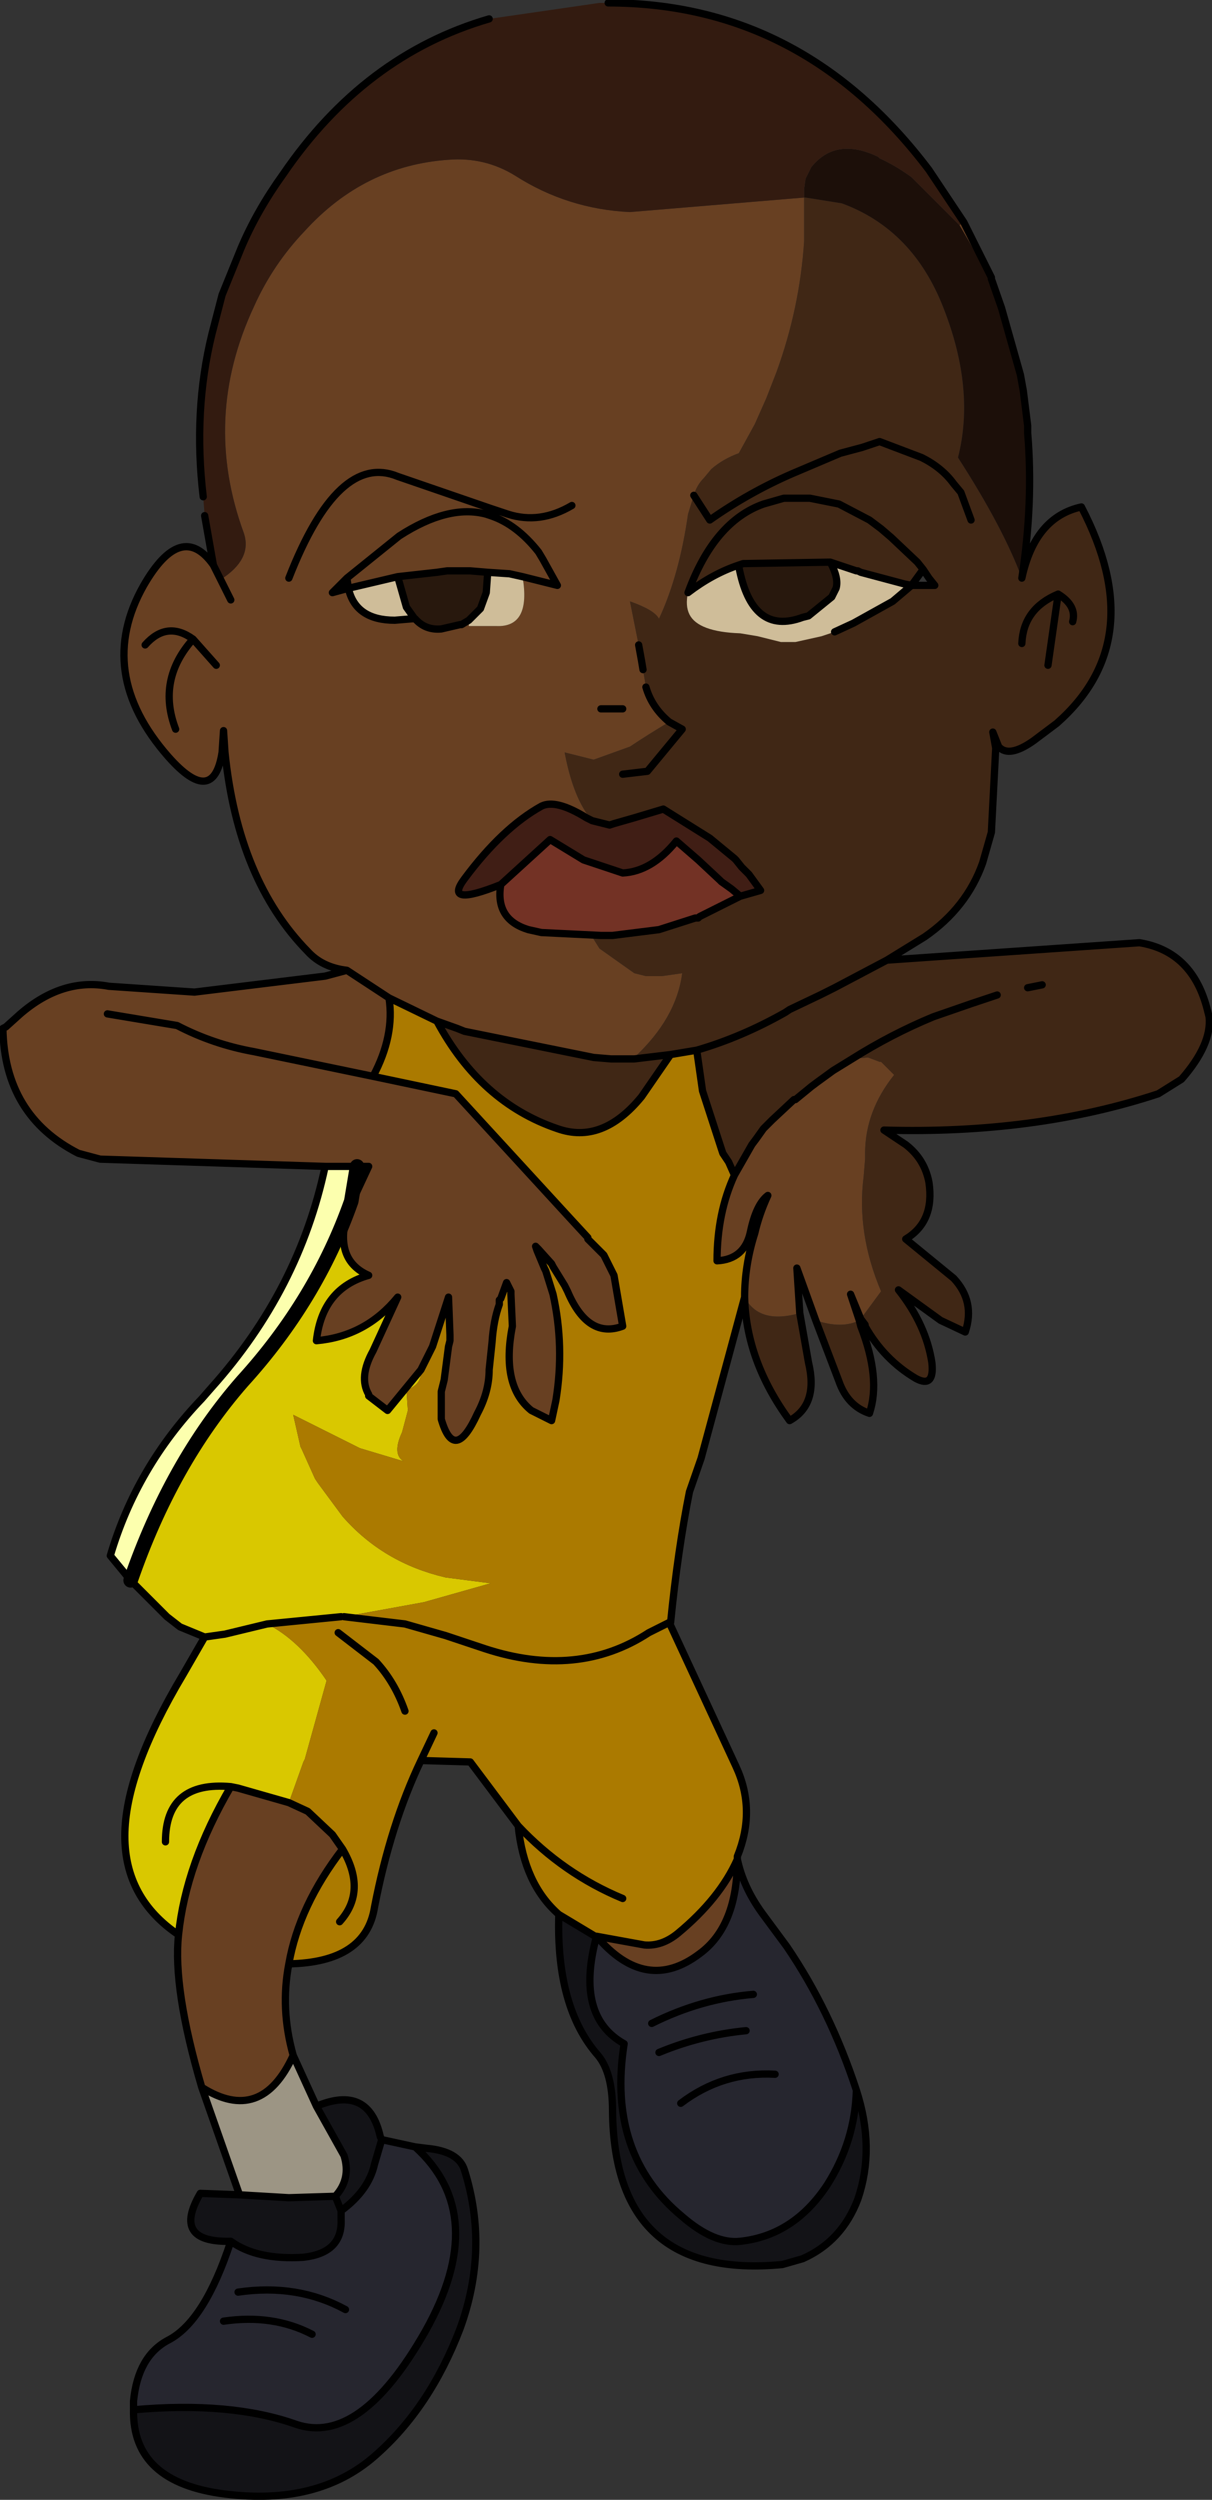 <?xml version="1.0" encoding="UTF-8" standalone="no"?>
<svg xmlns:xlink="http://www.w3.org/1999/xlink" height="86.05px" width="41.75px" xmlns="http://www.w3.org/2000/svg">
  <rect width="100%" height="100%" fill="#333333" stroke="none"/>
  <g transform="matrix(1.0, 0.0, 0.0, 1.0, -8.3, -0.1)">
    <path d="M41.35 7.85 L41.5 7.75 42.45 9.65 42.45 9.7 42.4 9.65 41.35 7.85 M15.65 19.55 L15.9 20.05 Q17.0 19.35 16.7 18.45 15.25 14.5 17.05 10.65 17.7 9.2 18.8 8.05 20.85 5.8 23.75 5.6 25.0 5.5 26.05 6.15 27.85 7.3 30.0 7.4 L36.0 6.9 36.0 8.4 Q35.85 10.7 35.05 12.9 L34.7 13.8 34.3 14.7 33.75 15.7 Q33.2 15.9 32.8 16.25 L32.55 16.55 Q32.3 16.8 32.2 17.15 L32.0 17.8 Q31.7 19.9 31.0 21.4 30.85 21.1 30.0 20.8 L30.3 22.3 30.4 22.85 30.45 23.15 30.55 23.75 Q30.75 24.45 31.35 24.95 30.6 25.4 30.0 25.8 L28.75 26.25 27.75 26.0 Q28.05 27.6 28.7 28.35 L28.5 28.25 Q27.45 27.6 26.95 27.85 25.6 28.6 24.3 30.35 23.55 31.35 25.55 30.55 25.35 31.75 26.5 32.1 L26.95 32.2 29.0 32.3 29.4 32.3 28.7 32.35 28.95 32.75 30.15 33.6 30.55 33.7 31.1 33.7 31.8 33.6 Q31.6 35.15 30.15 36.5 L30.15 36.55 29.55 36.55 29.35 36.55 28.75 36.5 24.3 35.6 24.05 35.5 23.35 35.25 21.7 34.45 Q21.9 35.75 21.15 37.15 L24.0 37.75 27.95 42.05 28.55 42.7 28.55 42.75 28.65 42.85 28.9 43.1 29.1 43.3 29.45 44.0 29.75 45.75 Q28.55 46.2 27.85 44.55 L27.75 44.35 27.35 43.7 27.3 43.6 26.85 43.1 26.75 43.0 26.8 43.15 27.05 43.75 27.1 43.85 27.35 44.65 Q27.75 46.45 27.45 48.3 L27.3 49.0 26.6 48.65 Q25.55 47.8 25.95 45.75 L25.9 44.65 25.9 44.6 25.9 44.55 25.75 44.25 25.55 44.8 25.5 44.85 25.5 45.0 Q25.3 45.55 25.25 46.3 L25.15 47.25 Q25.15 48.0 24.75 48.75 23.95 50.5 23.5 48.95 L23.5 48.0 23.6 47.6 23.75 46.45 23.8 46.25 23.8 46.1 23.8 46.05 23.75 44.75 23.2 46.45 23.15 46.55 22.8 47.25 21.65 48.65 21.0 48.15 21.0 48.1 Q20.65 47.5 21.15 46.6 L22.0 44.75 Q20.9 46.1 19.2 46.25 19.4 44.45 21.0 44.0 19.75 43.45 20.3 41.75 L21.0 40.25 20.6 40.25 19.5 40.25 11.75 40.0 11.0 39.8 Q8.45 38.5 8.4 35.5 L8.5 35.45 9.0 35.0 Q10.45 33.75 12.05 34.05 L15.0 34.25 19.5 33.7 20.25 33.5 Q19.4 33.4 18.9 32.85 16.5 30.4 16.05 26.0 L16.0 25.25 15.95 26.0 Q15.65 27.9 14.1 26.15 11.55 23.25 13.25 20.25 14.55 18.0 15.65 19.55 M37.95 45.5 L37.6 44.65 37.9 45.55 Q37.3 45.85 36.4 45.55 L35.75 43.75 35.85 45.3 Q34.45 45.7 33.95 44.75 33.95 43.65 34.3 42.55 34.45 41.9 34.75 41.25 34.35 41.55 34.15 42.5 33.95 43.45 33.0 43.5 33.0 41.85 33.6 40.55 L34.2 39.5 34.35 39.3 34.6 38.95 34.9 38.65 35.65 37.95 35.7 37.95 36.25 37.5 36.45 37.35 37.0 36.95 37.65 36.55 38.2 36.5 38.6 36.65 38.65 36.65 39.1 37.1 Q38.1 38.35 38.1 39.8 L38.1 40.0 38.05 40.6 Q37.8 42.55 38.65 44.55 L37.95 45.5 M18.25 67.7 Q17.95 69.25 18.4 70.85 17.3 73.25 15.25 71.95 14.25 68.55 14.45 66.7 14.7 64.25 16.25 61.6 L16.5 61.65 18.25 62.15 18.9 62.45 19.75 63.25 20.1 63.75 Q18.6 65.7 18.25 67.7 M20.25 20.0 L22.05 18.55 Q23.75 17.45 25.05 17.8 L25.2 17.85 Q26.1 18.15 26.85 19.1 L27.0 19.35 27.5 20.25 26.3 19.95 27.5 20.25 27.0 19.35 26.85 19.1 Q26.1 18.15 25.2 17.85 L25.05 17.8 Q23.75 17.45 22.05 18.55 L20.25 20.0 19.75 20.5 20.3 20.35 20.25 20.0 M18.25 20.0 Q19.95 15.65 22.0 16.5 L25.2 17.6 25.35 17.65 25.8 17.8 Q26.9 18.15 28.0 17.5 26.9 18.15 25.8 17.8 L25.35 17.65 25.2 17.6 22.0 16.5 Q19.95 15.65 18.25 20.0 M22.0 19.95 L20.3 20.35 Q20.55 21.45 21.9 21.45 L22.5 21.4 22.55 21.4 22.6 21.4 Q22.95 21.8 23.5 21.75 L24.15 21.6 24.2 21.6 24.45 21.45 24.45 21.65 25.4 21.65 Q26.6 21.7 26.3 19.95 L25.85 19.85 25.1 19.8 24.5 19.75 23.7 19.75 23.35 19.8 22.0 19.95 M29.0 24.5 L29.75 24.5 29.0 24.5 M12.0 35.0 L14.4 35.4 Q15.65 36.05 17.05 36.3 L21.15 37.15 17.05 36.3 Q15.65 36.05 14.4 35.4 L12.0 35.0 M14.95 22.1 L15.75 23.0 14.95 22.1 Q13.7 23.5 14.35 25.2 13.7 23.5 14.95 22.1 14.05 21.45 13.3 22.3 14.05 21.45 14.95 22.1 M16.25 20.75 L15.9 20.05 16.25 20.75 M20.25 33.5 L21.7 34.45 20.25 33.5 M33.7 64.1 Q33.7 66.4 32.4 67.35 30.55 68.75 28.85 66.75 L30.5 67.05 Q31.1 67.1 31.65 66.65 33.1 65.45 33.7 64.1" fill="#684022" fill-rule="evenodd" stroke="none"/>
    <path d="M14.45 66.7 Q12.6 65.45 12.6 63.3 12.6 61.1 14.6 57.75 L15.35 56.45 14.5 56.1 14.05 55.75 12.8 54.5 Q14.2 50.45 16.65 47.65 19.2 44.85 20.4 41.45 L20.6 40.25 21.0 40.25 20.3 41.75 Q19.75 43.45 21.0 44.0 19.4 44.45 19.2 46.25 20.9 46.1 22.0 44.75 L21.15 46.6 Q20.65 47.5 21.0 48.1 L21.0 48.15 21.65 48.65 22.8 47.25 Q22.85 47.75 22.3 47.95 L22.35 48.65 22.15 49.4 Q21.8 50.15 22.2 50.4 L20.7 49.95 20.5 49.85 19.5 49.35 19.4 49.3 18.4 48.8 18.65 49.9 18.7 50.0 19.15 51.0 19.25 51.15 20.1 52.3 Q21.5 53.9 23.65 54.4 L25.2 54.6 22.9 55.25 20.15 55.75 20.05 55.75 17.5 56.0 16.05 56.35 15.35 56.45 16.05 56.35 17.5 56.0 Q18.6 56.55 19.55 57.95 L18.8 60.65 18.75 60.75 18.25 62.15 16.5 61.65 16.25 61.6 Q14.0 61.4 14.0 63.5 14.0 61.4 16.25 61.6 14.7 64.25 14.45 66.7" fill="#d9c800" fill-rule="evenodd" stroke="none"/>
    <path d="M33.7 64.1 Q33.9 65.05 34.55 65.95 L35.4 67.1 Q36.9 69.3 37.8 72.05 37.75 73.8 36.8 75.3 35.65 77.05 33.8 77.25 32.9 77.35 31.8 76.4 29.2 74.25 29.8 70.45 28.1 69.5 28.85 66.75 30.55 68.75 32.4 67.35 33.7 66.4 33.7 64.1 M21.45 73.75 L22.6 74.0 Q25.2 76.35 22.95 80.35 20.7 84.3 18.5 83.55 16.25 82.75 12.9 83.05 L12.9 82.75 Q13.05 81.2 14.1 80.65 15.35 80.0 16.25 77.25 17.15 77.9 18.75 77.8 20.1 77.65 20.05 76.5 L20.05 76.2 Q21.0 75.5 21.2 74.6 L21.45 73.75 M35.0 71.5 Q33.2 71.4 31.75 72.5 33.2 71.4 35.0 71.5 M34.0 70.0 Q32.45 70.15 31.0 70.75 32.45 70.15 34.0 70.0 M34.25 68.75 Q32.45 68.9 30.75 69.75 32.45 68.9 34.25 68.75 M20.2 79.6 Q18.55 78.7 16.5 79.0 18.55 78.7 20.2 79.6 M19.05 80.45 Q17.7 79.75 16.0 80.0 17.7 79.75 19.05 80.45" fill="#26262f" fill-rule="evenodd" stroke="none"/>
    <path d="M37.8 72.05 Q38.45 74.05 37.85 75.8 37.3 77.25 35.95 77.85 L35.25 78.05 Q29.45 78.6 29.4 72.75 29.4 71.45 28.9 70.85 27.45 69.2 27.55 66.0 L28.8 66.75 28.85 66.75 Q28.1 69.5 29.8 70.45 29.2 74.25 31.8 76.4 32.9 77.35 33.8 77.25 35.65 77.05 36.8 75.3 37.75 73.8 37.8 72.05 M19.2 72.6 Q21.0 71.85 21.4 73.65 L21.45 73.75 21.2 74.6 Q21.0 75.5 20.05 76.2 L20.05 76.5 Q20.1 77.65 18.75 77.8 17.15 77.9 16.25 77.25 14.2 77.3 15.2 75.6 L16.55 75.65 18.25 75.75 19.85 75.7 Q20.4 75.1 20.15 74.3 L19.2 72.6 M22.6 74.0 L23.0 74.05 Q24.1 74.15 24.3 74.8 25.15 77.5 24.15 80.25 23.1 83.0 21.2 84.65 19.25 86.35 16.05 85.95 12.85 85.55 12.9 83.05 16.25 82.75 18.5 83.55 20.7 84.3 22.95 80.35 25.2 76.35 22.6 74.0 M19.85 75.7 L20.05 76.2 19.85 75.7" fill="#131317" fill-rule="evenodd" stroke="none"/>
    <path d="M18.4 70.85 L19.2 72.6 20.15 74.3 Q20.4 75.1 19.85 75.7 L18.25 75.75 16.55 75.65 15.25 71.95 Q17.3 73.25 18.4 70.85" fill="#9c9584" fill-rule="evenodd" stroke="none"/>
    <path d="M28.7 28.35 L29.3 28.5 29.45 28.45 30.15 28.25 31.15 27.95 32.75 28.95 33.6 29.65 33.65 29.7 33.85 29.95 34.1 30.2 34.5 30.75 33.8 30.95 33.5 30.7 33.15 30.45 33.1 30.4 32.35 29.7 31.6 29.05 Q30.75 30.1 29.75 30.15 L28.4 29.7 27.25 29.0 25.55 30.55 Q23.55 31.35 24.3 30.35 25.6 28.6 26.95 27.85 27.45 27.6 28.5 28.25 L28.7 28.35" fill="#401e15" fill-rule="evenodd" stroke="none"/>
    <path d="M33.8 30.95 L32.4 31.65 32.35 31.7 32.25 31.7 31.0 32.1 29.8 32.25 29.4 32.3 29.0 32.3 26.95 32.2 26.5 32.1 Q25.35 31.75 25.55 30.55 L27.25 29.0 28.4 29.7 29.75 30.15 Q30.75 30.1 31.6 29.05 L32.35 29.7 33.1 30.4 33.15 30.45 33.5 30.7 33.8 30.95" fill="#733225" fill-rule="evenodd" stroke="none"/>
    <path d="M22.0 19.95 L23.35 19.8 23.7 19.75 24.5 19.75 25.1 19.8 25.05 20.5 24.85 21.05 24.45 21.45 24.2 21.6 24.15 21.6 23.5 21.75 Q22.95 21.8 22.6 21.4 L22.55 21.4 22.55 21.35 22.3 21.0 22.0 19.95 M33.75 19.55 L33.9 19.5 36.9 19.45 Q37.2 20.0 37.1 20.35 L36.95 20.65 36.15 21.3 35.95 21.35 Q34.2 22.0 33.75 19.6 L33.75 19.55" fill="#28180d" fill-rule="evenodd" stroke="none"/>
    <path d="M12.8 54.5 L12.1 53.65 Q13.0 50.6 15.25 48.25 L15.6 47.85 Q18.6 44.5 19.5 40.25 L20.6 40.25 20.4 41.45 Q19.2 44.85 16.65 47.65 14.2 50.45 12.8 54.5" fill="#fcffae" fill-rule="evenodd" stroke="none"/>
    <path d="M43.5 20.0 Q43.95 17.9 45.55 17.55 47.95 22.15 44.7 25.0 L43.9 25.6 Q43.05 26.2 42.7 25.8 L42.5 25.3 42.6 25.85 42.45 28.75 42.15 29.8 Q41.6 31.35 40.15 32.35 L38.85 33.15 47.55 32.55 Q49.4 32.85 49.9 34.9 L49.95 35.1 Q50.05 36.05 49.0 37.25 L48.2 37.75 Q43.95 39.15 38.75 39.0 L39.5 39.5 Q40.15 40.0 40.3 40.8 40.5 42.15 39.5 42.75 L41.15 44.1 Q41.9 44.9 41.55 45.95 L40.7 45.55 39.25 44.5 Q40.2 45.7 40.4 47.0 40.5 47.9 39.85 47.55 38.75 46.9 38.1 45.75 L38.1 45.7 37.95 45.5 38.65 44.55 Q37.8 42.55 38.05 40.6 L38.1 40.0 38.1 39.8 Q38.1 38.35 39.1 37.1 L38.65 36.65 38.6 36.65 38.2 36.5 37.65 36.55 37.0 36.95 36.45 37.35 36.25 37.5 35.7 37.95 35.65 37.95 34.9 38.65 34.6 38.95 34.35 39.3 34.2 39.5 33.6 40.55 33.4 40.1 33.3 39.95 33.2 39.8 33.15 39.65 32.5 37.65 32.3 36.25 31.4 36.4 30.15 36.55 31.4 36.4 30.4 37.85 Q29.05 39.5 27.5 38.95 24.85 38.05 23.35 35.25 L24.05 35.5 24.3 35.6 28.75 36.5 29.35 36.55 29.55 36.55 30.15 36.55 30.15 36.5 Q31.6 35.15 31.8 33.6 L31.1 33.7 30.55 33.7 30.15 33.6 28.95 32.75 28.7 32.35 29.4 32.3 29.8 32.25 31.0 32.1 32.25 31.7 32.35 31.7 32.4 31.65 33.8 30.95 34.5 30.75 34.1 30.2 33.85 29.95 33.65 29.7 33.6 29.65 32.75 28.95 31.15 27.95 30.15 28.25 29.45 28.45 29.3 28.5 28.7 28.35 Q28.05 27.6 27.75 26.0 L28.75 26.25 30.0 25.8 Q30.6 25.4 31.35 24.95 30.75 24.45 30.55 23.75 L30.45 23.15 30.4 22.85 30.3 22.3 30.0 20.8 Q30.85 21.1 31.0 21.4 31.7 19.9 32.0 17.8 L32.2 17.15 Q32.3 16.8 32.55 16.55 L32.8 16.25 Q33.2 15.9 33.75 15.7 L34.3 14.7 34.7 13.8 35.05 12.9 Q35.85 10.7 36.0 8.4 L36.0 6.9 36.05 6.9 37.3 7.1 Q39.75 8.0 40.8 10.7 41.9 13.5 41.3 15.85 42.85 18.25 43.5 20.0 M37.9 45.55 L37.95 45.75 Q38.65 47.55 38.25 48.75 37.5 48.5 37.2 47.65 L36.4 45.55 Q37.3 45.85 37.9 45.55 M35.85 45.3 L36.15 47.0 Q36.5 48.45 35.5 49.0 34.0 46.95 33.95 44.75 34.45 45.7 35.85 45.3 M44.4 23.0 L44.75 20.55 Q43.55 21.05 43.5 22.25 43.55 21.05 44.75 20.55 45.4 20.95 45.25 21.5 45.4 20.95 44.75 20.55 L44.4 23.0 M41.75 18.0 L41.4 17.05 41.15 16.75 Q40.75 16.2 40.05 15.85 L38.6 15.3 38.0 15.5 37.25 15.7 35.6 16.4 Q34.1 17.05 32.75 18.0 L32.2 17.15 32.75 18.0 Q34.1 17.05 35.6 16.4 L37.25 15.7 38.0 15.5 38.6 15.3 40.05 15.85 Q40.75 16.2 41.15 16.75 L41.4 17.05 41.75 18.0 M44.2 34.0 L43.7 34.1 44.2 34.0 M42.65 34.35 L41.75 34.65 40.45 35.1 Q39.0 35.7 37.65 36.55 39.0 35.7 40.45 35.1 L41.75 34.65 42.65 34.35 M29.75 26.75 L30.6 26.65 31.8 25.2 31.35 24.95 31.8 25.2 30.6 26.65 29.75 26.75 M40.1 19.7 L39.9 19.45 39.0 18.6 38.65 18.3 38.25 18.0 37.2 17.45 36.2 17.25 35.3 17.25 34.6 17.45 Q32.9 18.05 32.0 20.5 32.9 18.05 34.6 17.45 L35.3 17.25 36.2 17.25 37.2 17.45 38.25 18.0 38.65 18.3 39.0 18.6 39.9 19.45 40.1 19.7 39.7 20.25 40.1 20.25 40.5 20.25 40.3 20.0 40.1 19.7 M37.05 21.85 L37.7 21.55 39.05 20.8 39.7 20.25 39.45 20.2 37.95 19.8 37.85 19.75 37.8 19.75 36.9 19.45 33.9 19.5 33.75 19.55 Q32.85 19.85 32.0 20.5 31.9 20.95 32.05 21.25 32.35 21.85 33.8 21.9 L34.4 22.0 35.2 22.2 35.7 22.2 36.6 22.0 37.05 21.85 M38.85 33.15 L37.05 34.1 36.55 34.35 35.5 34.85 35.35 34.95 Q33.85 35.8 32.3 36.25 33.85 35.8 35.35 34.95 L35.5 34.85 36.55 34.35 37.05 34.1 38.85 33.15" fill="#402715" fill-rule="evenodd" stroke="none"/>
    <path d="M33.95 44.75 L32.45 50.3 32.05 51.45 Q31.65 53.45 31.4 55.95 L31.35 55.95 31.35 56.0 31.4 56.05 33.65 60.9 Q34.35 62.4 33.7 64.0 L33.7 64.1 Q33.1 65.45 31.65 66.65 31.1 67.1 30.5 67.05 L28.85 66.75 28.8 66.75 27.55 66.0 Q26.35 64.95 26.15 62.95 L24.5 60.75 22.8 60.7 Q21.75 62.9 21.2 65.75 20.9 67.65 18.25 67.7 18.6 65.7 20.1 63.75 L19.75 63.25 18.9 62.45 18.25 62.15 18.75 60.75 18.8 60.65 19.55 57.95 Q18.6 56.55 17.5 56.0 L20.05 55.75 20.15 55.75 22.9 55.25 25.2 54.6 23.65 54.4 Q21.5 53.9 20.1 52.3 L19.25 51.15 19.15 51.0 18.7 50.0 18.65 49.9 18.4 48.8 19.4 49.3 19.5 49.35 20.5 49.85 20.7 49.95 22.2 50.4 Q21.8 50.15 22.15 49.4 L22.35 48.65 22.3 47.95 Q22.85 47.75 22.8 47.25 L23.15 46.55 23.2 46.45 23.75 44.75 23.8 46.05 23.8 46.1 23.8 46.25 23.75 46.45 23.6 47.6 23.5 48.0 23.5 48.95 Q23.95 50.5 24.75 48.75 25.15 48.0 25.15 47.25 L25.25 46.3 Q25.3 45.55 25.5 45.0 L25.5 44.85 25.55 44.8 25.75 44.25 25.9 44.55 25.9 44.6 25.9 44.65 25.95 45.75 Q25.55 47.8 26.6 48.65 L27.3 49.0 27.45 48.3 Q27.75 46.45 27.35 44.65 L27.1 43.85 27.05 43.75 26.8 43.15 26.75 43.0 26.85 43.1 27.3 43.6 27.35 43.7 27.75 44.35 27.85 44.55 Q28.55 46.2 29.75 45.75 L29.45 44.0 29.1 43.3 28.9 43.1 28.65 42.85 28.55 42.75 28.55 42.7 27.95 42.05 24.0 37.75 21.15 37.15 Q21.9 35.75 21.7 34.45 L23.35 35.25 Q24.85 38.05 27.5 38.95 29.05 39.5 30.4 37.85 L31.4 36.4 32.3 36.25 32.5 37.65 33.15 39.65 33.2 39.8 33.3 39.95 33.4 40.1 33.6 40.55 Q33.0 41.85 33.0 43.5 33.95 43.45 34.15 42.5 L34.3 42.55 Q33.95 43.65 33.95 44.75 M29.75 65.45 Q27.7 64.6 26.15 62.95 27.7 64.6 29.75 65.45 M19.95 56.3 L21.25 57.3 Q21.9 58.0 22.25 59.0 21.9 58.0 21.25 57.3 L19.95 56.3 M23.25 59.75 L22.8 60.7 23.25 59.75 M20.15 55.75 L22.25 56.0 23.65 56.4 25.0 56.85 Q28.2 57.9 30.65 56.3 L31.35 55.95 30.65 56.3 Q28.2 57.9 25.0 56.85 L23.65 56.4 22.25 56.0 20.15 55.75 M20.0 66.25 Q20.95 65.2 20.1 63.75 20.95 65.2 20.0 66.25" fill="#ab7a00" fill-rule="evenodd" stroke="none"/>
    <path d="M20.3 20.35 L22.0 19.95 22.3 21.0 22.55 21.35 22.55 21.4 22.5 21.4 21.9 21.45 Q20.55 21.45 20.3 20.35 M25.1 19.8 L25.85 19.85 26.3 19.95 Q26.6 21.7 25.4 21.65 L24.45 21.65 24.45 21.45 24.85 21.05 25.05 20.5 25.1 19.8 M39.7 20.25 L39.05 20.8 37.7 21.55 37.05 21.85 36.6 22.0 35.7 22.2 35.2 22.2 34.4 22.0 33.8 21.9 Q32.35 21.85 32.05 21.25 31.9 20.95 32.0 20.5 32.85 19.85 33.75 19.55 L33.75 19.6 Q34.2 22.0 35.95 21.35 L36.15 21.3 36.95 20.65 37.1 20.35 Q37.2 20.0 36.9 19.45 L37.8 19.75 37.85 19.75 37.95 19.8 39.45 20.2 39.7 20.25" fill="#cfbd99" fill-rule="evenodd" stroke="none"/>
    <path d="M36.0 6.9 L36.0 6.6 36.05 6.25 36.25 5.85 Q37.1 4.8 38.55 5.5 L38.6 5.55 Q39.15 5.8 39.7 6.2 L41.35 7.85 42.4 9.65 42.45 9.7 42.8 10.7 43.45 13.0 43.55 13.55 43.7 14.75 43.7 15.0 Q43.9 17.4 43.5 20.0 42.85 18.25 41.3 15.85 41.9 13.5 40.8 10.7 39.75 8.0 37.3 7.1 L36.05 6.9 36.0 6.9" fill="#1c0f09" fill-rule="evenodd" stroke="none"/>
    <path d="M41.5 7.75 L41.35 7.85 39.7 6.2 Q39.15 5.8 38.6 5.55 L38.55 5.5 Q37.1 4.8 36.25 5.85 L36.05 6.25 36.0 6.6 36.0 6.9 30.0 7.4 Q27.85 7.3 26.05 6.15 25.0 5.5 23.75 5.6 20.85 5.8 18.8 8.05 17.7 9.2 17.05 10.65 15.25 14.5 16.7 18.45 17.0 19.35 15.9 20.05 L15.65 19.55 15.35 17.85 15.3 17.2 Q14.95 14.25 15.6 11.6 L15.95 10.25 16.6 8.65 Q17.15 7.35 18.05 6.1 20.85 2.0 25.15 0.75 L28.95 0.2 29.25 0.2 Q35.95 0.2 40.3 5.95 L41.5 7.75" fill="#331b10" fill-rule="evenodd" stroke="none"/>
    <path d="M41.5 7.75 L40.3 5.95 Q35.95 0.2 29.25 0.2 M25.15 0.75 Q20.85 2.0 18.05 6.1 17.15 7.35 16.6 8.65 L15.95 10.25 15.6 11.6 Q14.95 14.25 15.3 17.2 M15.35 17.85 L15.65 19.55 15.9 20.05 16.25 20.75 M42.45 9.7 L42.45 9.65 41.5 7.75 M42.45 9.7 L42.8 10.7 43.45 13.0 43.55 13.55 43.7 14.75 43.7 15.0 Q43.9 17.4 43.5 20.0 43.95 17.9 45.55 17.55 47.95 22.15 44.7 25.0 L43.9 25.6 Q43.05 26.2 42.7 25.8 L42.5 25.3 42.6 25.85 42.45 28.75 42.15 29.8 Q41.6 31.35 40.15 32.35 L38.85 33.15 47.55 32.55 Q49.4 32.85 49.9 34.9 L49.95 35.1 Q50.05 36.05 49.0 37.25 L48.2 37.75 Q43.95 39.15 38.75 39.0 L39.5 39.5 Q40.15 40.0 40.3 40.8 40.5 42.15 39.5 42.75 L41.15 44.1 Q41.9 44.9 41.55 45.95 L40.7 45.55 39.25 44.5 Q40.2 45.7 40.4 47.0 40.5 47.9 39.85 47.55 38.75 46.9 38.1 45.75 L38.1 45.7 37.95 45.5 37.6 44.65 37.9 45.55 37.95 45.75 Q38.65 47.55 38.25 48.75 37.5 48.5 37.2 47.65 L36.4 45.55 35.75 43.75 35.85 45.3 36.15 47.0 Q36.5 48.45 35.5 49.0 34.0 46.95 33.95 44.75 L32.45 50.3 32.05 51.45 Q31.65 53.45 31.4 55.95 L31.35 55.95 31.35 56.0 31.4 56.05 33.65 60.9 Q34.35 62.4 33.7 64.0 L33.7 64.1 Q33.9 65.05 34.55 65.95 L35.4 67.1 Q36.9 69.3 37.8 72.05 38.45 74.05 37.85 75.8 37.3 77.25 35.95 77.85 L35.25 78.05 Q29.45 78.6 29.4 72.75 29.4 71.45 28.9 70.85 27.45 69.2 27.55 66.0 26.35 64.95 26.15 62.95 L24.5 60.75 22.8 60.7 Q21.75 62.9 21.2 65.75 20.9 67.65 18.25 67.7 17.95 69.25 18.4 70.85 L19.2 72.6 Q21.0 71.85 21.4 73.65 L21.45 73.75 22.6 74.0 23.0 74.05 Q24.1 74.15 24.3 74.8 25.15 77.5 24.15 80.25 23.1 83.0 21.2 84.65 19.25 86.35 16.05 85.95 12.85 85.55 12.9 83.05 L12.9 82.75 Q13.05 81.2 14.1 80.65 15.35 80.0 16.25 77.25 14.2 77.3 15.2 75.6 L16.55 75.65 15.25 71.95 Q14.25 68.55 14.45 66.7 12.6 65.45 12.6 63.3 12.6 61.1 14.6 57.75 L15.35 56.45 14.5 56.1 14.05 55.75 12.8 54.5 12.1 53.65 Q13.0 50.6 15.25 48.25 L15.6 47.85 Q18.6 44.5 19.5 40.25 L11.75 40.0 11.0 39.8 Q8.45 38.5 8.4 35.5 L8.5 35.45 9.0 35.0 Q10.45 33.75 12.05 34.05 L15.0 34.25 19.5 33.7 20.25 33.5 Q19.4 33.4 18.9 32.85 16.5 30.4 16.05 26.0 L16.0 25.25 15.95 26.0 Q15.65 27.9 14.1 26.15 11.55 23.25 13.25 20.25 14.55 18.0 15.65 19.55 M32.2 17.15 L32.75 18.0 Q34.1 17.05 35.6 16.4 L37.25 15.7 38.0 15.5 38.6 15.3 40.05 15.85 Q40.75 16.2 41.15 16.75 L41.4 17.05 41.75 18.0 M43.5 22.25 Q43.55 21.05 44.75 20.55 45.4 20.95 45.25 21.5 M44.75 20.55 L44.4 23.0 M30.3 22.3 L30.4 22.85 30.45 23.15 M30.55 23.75 Q30.75 24.45 31.35 24.95 L31.8 25.2 30.6 26.65 29.75 26.75 M37.65 36.55 Q39.0 35.7 40.45 35.1 L41.75 34.65 42.65 34.35 M43.7 34.1 L44.2 34.0 M28.0 17.5 Q26.9 18.15 25.8 17.8 L25.35 17.65 25.2 17.6 22.0 16.5 Q19.95 15.65 18.25 20.0 M26.3 19.95 L27.5 20.25 27.0 19.35 26.85 19.1 Q26.1 18.15 25.2 17.85 L25.05 17.8 Q23.75 17.45 22.05 18.55 L20.25 20.0 20.3 20.35 22.0 19.95 23.35 19.8 23.7 19.75 24.5 19.75 25.1 19.8 25.85 19.85 26.3 19.95 M24.45 21.45 L24.2 21.6 24.15 21.6 23.5 21.75 Q22.95 21.8 22.6 21.4 L22.55 21.4 22.5 21.4 21.9 21.45 Q20.55 21.45 20.3 20.35 L19.75 20.5 20.25 20.0 M24.45 21.45 L24.85 21.05 25.05 20.5 25.1 19.8 M22.55 21.4 L22.55 21.35 22.3 21.0 22.0 19.95 M29.75 24.5 L29.0 24.5 M32.0 20.5 Q32.9 18.05 34.6 17.45 L35.3 17.25 36.2 17.25 37.2 17.45 38.25 18.0 38.65 18.3 39.0 18.6 39.9 19.45 40.1 19.7 40.3 20.0 40.5 20.25 40.1 20.25 39.7 20.25 39.05 20.8 37.7 21.55 37.05 21.85 M32.0 20.5 Q32.85 19.85 33.75 19.55 L33.9 19.5 36.9 19.45 37.8 19.75 37.85 19.75 37.95 19.8 39.45 20.2 39.7 20.25 40.1 19.7 M36.9 19.45 Q37.2 20.0 37.1 20.35 L36.95 20.65 36.15 21.3 35.95 21.35 Q34.2 22.0 33.75 19.6 L33.75 19.55 M14.35 25.2 Q13.7 23.5 14.95 22.1 14.05 21.45 13.3 22.3 M15.75 23.0 L14.95 22.1 M21.15 37.15 L17.05 36.3 Q15.65 36.05 14.4 35.4 L12.0 35.0 M22.8 47.25 L21.65 48.65 21.0 48.15 21.0 48.1 Q20.65 47.5 21.15 46.6 L22.0 44.75 Q20.9 46.1 19.2 46.25 19.4 44.45 21.0 44.0 19.75 43.45 20.3 41.75 L21.0 40.25 20.6 40.25 19.5 40.25 M15.25 48.25 L15.6 47.85 M28.7 28.35 L29.3 28.5 29.45 28.45 30.15 28.25 31.15 27.95 32.75 28.95 33.6 29.65 33.65 29.7 33.85 29.95 34.1 30.2 34.5 30.75 33.8 30.95 32.4 31.65 32.35 31.7 32.25 31.7 31.0 32.1 29.8 32.25 29.4 32.3 29.0 32.3 26.95 32.2 26.5 32.1 Q25.35 31.75 25.55 30.55 L27.25 29.0 28.4 29.7 29.75 30.15 Q30.75 30.1 31.6 29.05 L32.35 29.7 33.1 30.4 33.15 30.45 33.5 30.7 33.8 30.95 M30.15 36.55 L31.4 36.4 32.3 36.25 Q33.85 35.8 35.35 34.95 L35.5 34.85 36.55 34.35 37.05 34.1 38.85 33.15 M37.65 36.55 L37.0 36.95 36.45 37.35 36.25 37.5 35.7 37.95 35.65 37.95 34.9 38.65 34.6 38.95 34.35 39.3 34.2 39.5 33.6 40.55 Q33.0 41.85 33.0 43.5 33.95 43.45 34.15 42.5 34.35 41.55 34.75 41.25 34.45 41.9 34.3 42.55 33.95 43.65 33.95 44.75 M28.7 28.35 L28.5 28.25 Q27.45 27.6 26.95 27.85 25.6 28.6 24.3 30.35 23.55 31.35 25.55 30.55 M21.7 34.45 L20.25 33.5 M23.35 35.25 L24.05 35.5 24.3 35.6 28.75 36.5 29.35 36.55 29.55 36.55 30.15 36.55 M21.7 34.45 L23.35 35.25 Q24.85 38.05 27.5 38.95 29.05 39.5 30.4 37.85 L31.4 36.4 M22.8 47.25 L23.15 46.55 23.2 46.45 23.75 44.75 23.8 46.05 23.8 46.1 23.8 46.25 23.75 46.45 23.6 47.6 23.5 48.0 23.5 48.95 Q23.95 50.5 24.75 48.75 25.15 48.0 25.15 47.25 L25.25 46.3 Q25.3 45.55 25.5 45.0 L25.5 44.85 25.55 44.8 25.75 44.25 25.9 44.55 25.9 44.6 25.9 44.65 25.95 45.75 Q25.55 47.8 26.6 48.65 L27.3 49.0 27.45 48.3 Q27.75 46.45 27.35 44.65 L27.1 43.85 27.05 43.75 26.8 43.15 26.75 43.0 26.85 43.1 27.3 43.6 27.35 43.7 27.75 44.35 27.85 44.55 Q28.55 46.2 29.75 45.75 L29.45 44.0 29.1 43.3 28.9 43.1 28.65 42.85 28.55 42.75 28.55 42.7 27.95 42.05 24.0 37.75 21.15 37.15 Q21.9 35.75 21.7 34.45 M32.3 36.25 L32.5 37.65 33.15 39.65 33.2 39.8 33.3 39.95 33.4 40.1 33.6 40.55 M31.35 55.95 L30.65 56.3 Q28.2 57.9 25.0 56.85 L23.65 56.4 22.25 56.0 20.15 55.75 M22.8 60.7 L23.25 59.75 M22.25 59.0 Q21.9 58.0 21.25 57.3 L19.95 56.3 M26.15 62.95 Q27.7 64.6 29.75 65.45 M28.8 66.75 L28.85 66.75 28.8 66.75 27.55 66.0 M21.45 73.75 L21.2 74.6 Q21.0 75.5 20.05 76.2 L20.05 76.5 Q20.1 77.65 18.75 77.8 17.15 77.9 16.25 77.25 M28.85 66.75 Q28.1 69.5 29.8 70.45 29.2 74.25 31.8 76.4 32.9 77.35 33.8 77.25 35.65 77.05 36.8 75.3 37.75 73.8 37.8 72.05 M28.85 66.75 Q30.55 68.75 32.4 67.35 33.7 66.4 33.7 64.1 33.1 65.45 31.65 66.65 31.1 67.1 30.5 67.05 L28.85 66.75 M30.75 69.75 Q32.45 68.9 34.25 68.75 M31.0 70.75 Q32.45 70.15 34.0 70.0 M31.75 72.5 Q33.2 71.4 35.0 71.5 M17.5 56.0 L20.05 55.75 M17.5 56.0 L16.05 56.35 15.35 56.45 M16.25 61.6 L16.5 61.65 18.25 62.15 18.9 62.45 19.75 63.25 20.1 63.75 Q20.95 65.2 20.0 66.25 M18.25 67.7 Q18.6 65.7 20.1 63.75 M15.25 71.95 Q17.3 73.25 18.4 70.85 M16.25 61.6 Q14.0 61.4 14.0 63.5 M14.45 66.7 Q14.7 64.25 16.25 61.6 M20.05 76.2 L19.85 75.7 18.25 75.75 16.55 75.65 M19.85 75.7 Q20.4 75.1 20.15 74.3 L19.2 72.6 M16.5 79.0 Q18.55 78.7 20.2 79.6 M22.6 74.0 Q25.2 76.35 22.95 80.35 20.7 84.3 18.5 83.55 16.25 82.75 12.9 83.05 M16.0 80.0 Q17.7 79.75 19.05 80.45" fill="none" stroke="#000000" stroke-linecap="round" stroke-linejoin="round" stroke-width="0.25"/>
    <path d="M20.6 40.25 L20.4 41.45 Q19.2 44.85 16.65 47.65 14.2 50.45 12.8 54.5" fill="none" stroke="#000000" stroke-linecap="round" stroke-linejoin="round" stroke-width="0.5"/>
  </g>
</svg>

